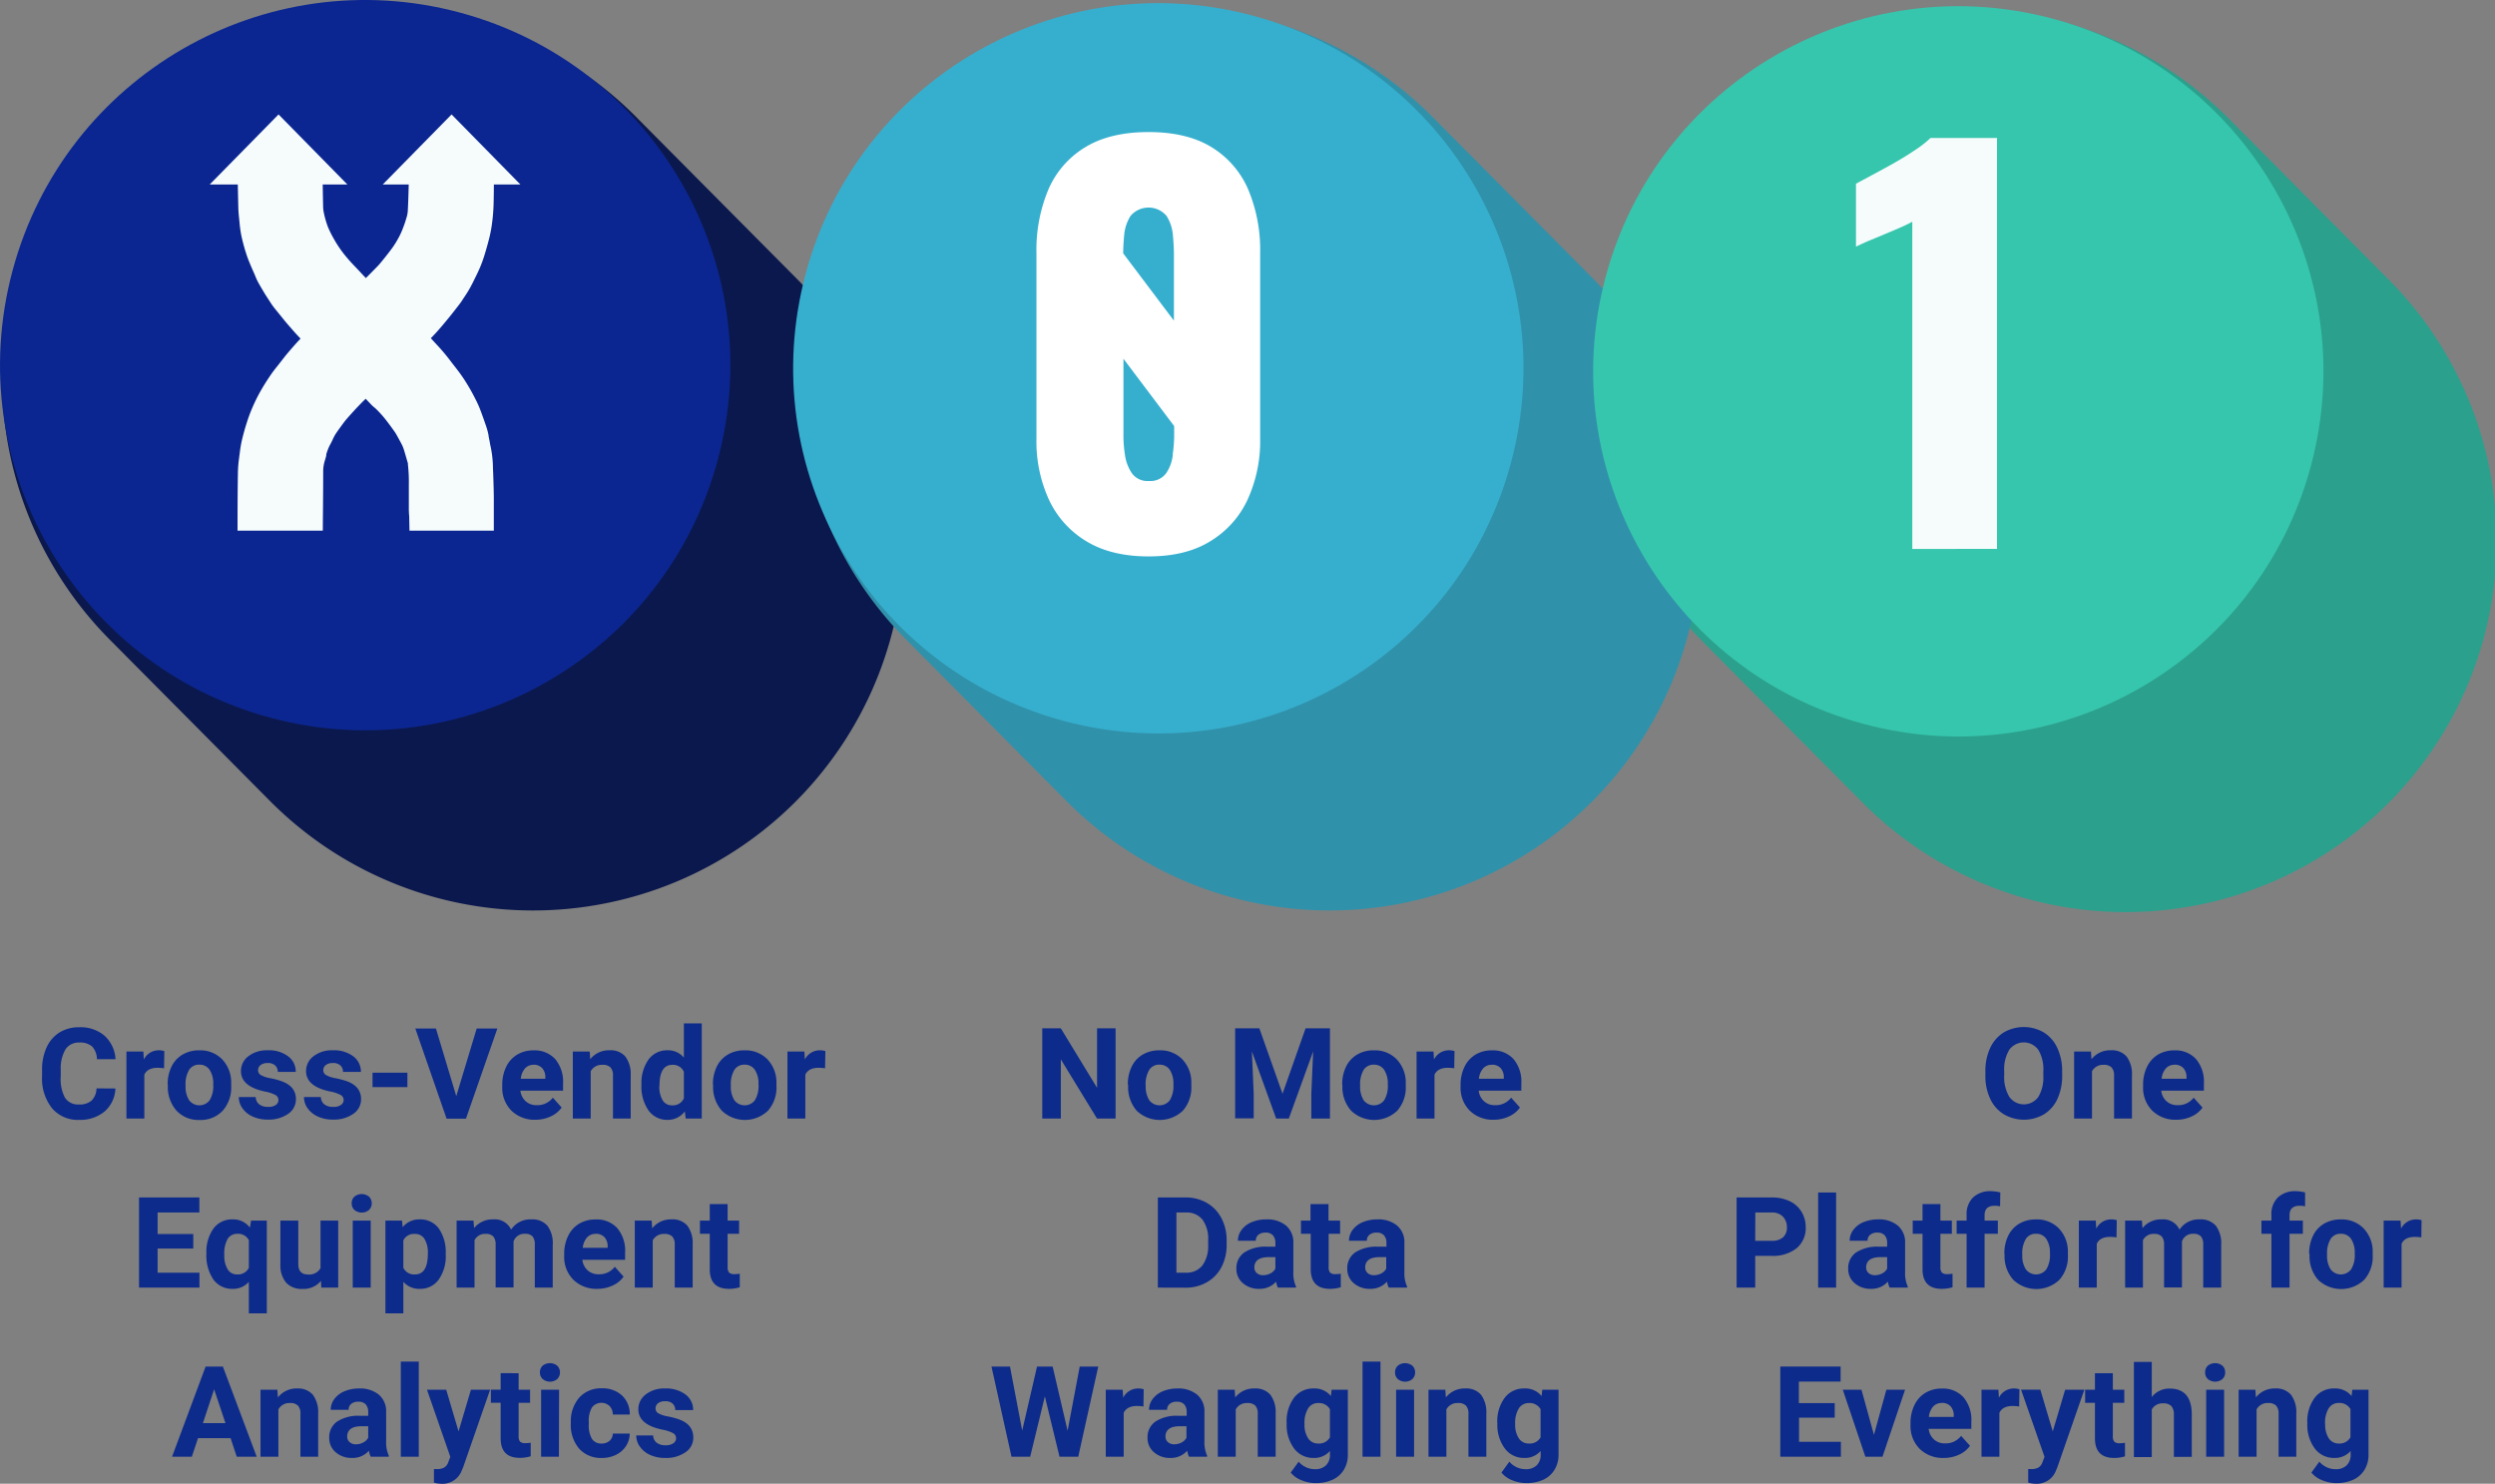 <svg xmlns="http://www.w3.org/2000/svg" viewBox="0 0 590.19 350.99"><rect x="0" y="0" width="590.19" height="350.99" fill="#808080" stroke="none"/><defs><style>.cls-1{fill:#0b184d;}.cls-2{fill:#2ba08d;}.cls-3{fill:#3091aa;}.cls-4{fill:#0b2691;}.cls-5{fill:#36afce;}.cls-6{fill:#36c6ad;}.cls-7{fill:#f6fcfc;}.cls-8{fill:#fff;}.cls-9{isolation:isolate;}.cls-10{fill:#0d2b8b;}</style></defs><g id="レイヤー_2" data-name="レイヤー 2"><g id="レイヤー_1-2" data-name="レイヤー 1"><path class="cls-1" d="M63.85,189.46,26.36,151.71A87.74,87.74,0,1,1,150.87,28.06l37.49,37.76A87.73,87.73,0,1,1,63.85,189.46Z"/><path class="cls-2" d="M440.19,189.46,402.7,151.71A87.74,87.74,0,0,1,527.22,28.06l37.49,37.76A87.74,87.74,0,1,1,440.19,189.46Z"/><path class="cls-3" d="M252.24,189.46l-37.49-37.75A87.74,87.74,0,1,1,339.26,28.06l37.49,37.76A87.73,87.73,0,1,1,252.24,189.46Z"/><circle class="cls-4" cx="86.38" cy="86.38" r="86.36" transform="translate(-19.42 147.44) rotate(-74.99)"/><circle class="cls-5" cx="273.99" cy="87.12" r="86.36" transform="translate(118.89 329.2) rotate(-74.99)"/><circle class="cls-6" cx="463.23" cy="87.84" r="86.36" transform="translate(258.42 512.52) rotate(-74.99)"/><path class="cls-7" d="M116.83,40.1c0,2.61,0,5.41-.07,8.2q-.06,2.12-.33,4.23a31.38,31.38,0,0,1-.61,3.44c-.3,1.22-.66,2.54-1.1,4a31.73,31.73,0,0,1-1.18,3.31c-.45,1.06-.92,2-1.38,2.92l-.3.61c-.39.78-.74,1.42-1.09,2-.47.79-1,1.54-1.44,2.23s-1.1,1.5-1.56,2.1c-.63.82-1.22,1.56-1.8,2.26l-.29.35c-.67.81-1.36,1.65-2.11,2.48-.56.64-1.12,1.22-1.66,1.78l.27.29c.9,1,1.88,2,2.86,3.18.61.71,1.14,1.41,1.66,2.09l.36.47.39.5c.59.75,1.18,1.52,1.77,2.36s1.16,1.75,1.84,2.9c.47.8.94,1.68,1.48,2.76A23.72,23.72,0,0,1,113.63,97c.46,1.22.92,2.51,1.45,4.07a14.82,14.82,0,0,1,.5,2l0,.13c.07.34.13.68.2,1s.12.69.18,1a25.3,25.3,0,0,1,.64,5c0,.65.05,1.3.07,1.94.06,1.87.13,3.8.14,5.74,0,3.7,0-.55,0,3.09v4.3c0,.27,0,.52,0,.71l-.34.44H96.88l-.09-4.78c0-2.84-.05,2.32-.08-.53,0-.81,0-1.61,0-2.42v-.18c0-.89,0-1.77,0-2.65v-1.18a37.18,37.18,0,0,0-.22-4.83l0-.2v-.05c-.3-1-.6-2.11-.92-3.13a8.94,8.94,0,0,0-.37-1c-.31-.65-.68-1.31-1.06-2-.27-.48-.54-1-.78-1.32-.56-.8-1.15-1.61-1.81-2.47s-1.06-1.33-1.55-1.86c-.32-.37-.7-.74-1.09-1.13L88.1,96c-.27-.27-.53-.55-.79-.82l-.81-.85-.64.62c-.83.84-1.54,1.58-2.17,2.27S82.54,98.49,82,99.11s-1,1.29-1.57,2.06c-.44.61-.89,1.23-1.23,1.8-.14.25-.32.6-.5,1s-.43.9-.71,1.39a12.7,12.7,0,0,0-.82,2.15,1.46,1.46,0,0,1,0,.2l0,.11c-.08.28-.18.67-.32,1.11a8.33,8.33,0,0,0-.4,2.58c0,5.44-.08,11-.11,16.3l-.07-1.33H56.52l-.33-.48a5.56,5.56,0,0,1,0-.7l0,2.69c0-5.34,0-10.86.09-16.32a27.88,27.88,0,0,1,.31-3.53v0c0-.26.07-.51.1-.76a27.92,27.92,0,0,1,.51-3.15c.33-1.39.7-2.75,1.12-4.06a37.51,37.51,0,0,1,1.4-3.79,40.63,40.63,0,0,1,1.88-3.8c.67-1.19,1.43-2.41,2.32-3.72.54-.81,1.09-1.5,1.61-2.16l.43-.54c.57-.73,1.08-1.37,1.56-2,.61-.73,1.27-1.51,1.94-2.27.53-.6,1.08-1.2,1.64-1.79-.58-.6-1.12-1.18-1.56-1.68s-1-1.15-1.53-1.75l-.59-.7c-.8-1-1.62-2-2.43-3s-1.36-2-2-2.93l-.22-.35c-.6-1-1.16-1.92-1.68-2.87S60.33,65.1,60,64.4c-.38-.85-.75-1.7-1.08-2.53a22.14,22.14,0,0,1-.78-2.2L58,59.26c-.32-1.12-.65-2.27-.91-3.53a29.06,29.06,0,0,1-.43-3.09l-.05-.48c-.1-1-.21-2-.24-3.1q-.1-4.44-.19-8.89C56.14,35.72,77,39.36,76.31,40c0,2.92.06,5.78.12,8.73a7.64,7.64,0,0,0,.17,1.58,21.63,21.63,0,0,0,1,3.45A25.61,25.61,0,0,0,79,56.55a27.25,27.25,0,0,0,3.24,4.6c.52.63,1.12,1.25,1.75,1.92l.07.07.77.81.54.58c.41.44.8.87,1.18,1.24l1-1,.48-.49.51-.52.08-.08c.46-.46.9-.9,1.24-1.31.83-1,1.73-2.11,2.73-3.45A20.17,20.17,0,0,0,94,56.75a18.07,18.07,0,0,0,1.11-2.25,30,30,0,0,0,1.11-3.23,6.17,6.17,0,0,0,.24-1.35c.12-2.2.18-4.41.24-6.87,0-1,0-2,.05-3.08C96.79,38.43,116.66,39.93,116.83,40.1Z"/><rect class="cls-4" x="52.01" y="34.11" width="70.77" height="9.25"/><path class="cls-7" d="M65.89,27.07,49.6,43.65H82.18Z"/><rect class="cls-4" x="49.92" y="125.53" width="70.6" height="12.86"/><path class="cls-7" d="M106.82,27.07,90.53,43.65h32.58Z"/><path class="cls-8" d="M295.27,44.84a21.79,21.79,0,0,0-8.64-10q-5.82-3.6-14.94-3.6t-15,3.6a21.69,21.69,0,0,0-8.7,10,36.87,36.87,0,0,0-2.82,14.94v44a33.15,33.15,0,0,0,3,14.52,22.6,22.6,0,0,0,8.88,9.78q5.88,3.54,14.64,3.54t14.52-3.54a22.53,22.53,0,0,0,8.88-9.84,33.25,33.25,0,0,0,3-14.46v-44A36.87,36.87,0,0,0,295.27,44.84Zm-27.84,6.24a5.57,5.57,0,0,1,8.52,0,10.1,10.1,0,0,1,1.5,4.56q.24,2.58.24,4.62V75.85l-12-15.92c0-1.28.09-2.71.23-4.29A10.1,10.1,0,0,1,267.43,51.08Zm10,56.52a9.66,9.66,0,0,1-1.56,4.32,4.63,4.63,0,0,1-4.14,1.86,4.51,4.51,0,0,1-4-1.86,10.23,10.23,0,0,1-1.62-4.32,30,30,0,0,1-.36-4.26V84.86l12,15.93v2.55A35.86,35.86,0,0,1,277.39,107.6Z"/><g class="cls-9"><g class="cls-9"><path class="cls-7" d="M452.35,129.86V52.46q-1.34.72-3,1.44l-3.54,1.5-3.61,1.5c-1.16.48-2.21,1-3.17,1.44V43.46c.88-.48,2.11-1.14,3.72-2s3.31-1.78,5.16-2.82,3.55-2.1,5.16-3.18a25,25,0,0,0,3.59-2.82h15.73v97.2Z"/></g></g><g class="cls-9"><g class="cls-9"><path class="cls-10" d="M27.3,257.49a7.57,7.57,0,0,1-2.54,5.42,9,9,0,0,1-6,2,8,8,0,0,1-6.46-2.76,11.34,11.34,0,0,1-2.35-7.58v-1.3A12.67,12.67,0,0,1,11,247.82a8.16,8.16,0,0,1,3.09-3.6A8.76,8.76,0,0,1,18.77,243a8.67,8.67,0,0,1,5.95,2,8.07,8.07,0,0,1,2.61,5.55h-4.4a4.47,4.47,0,0,0-1.14-3,4.28,4.28,0,0,0-3-.93,3.72,3.72,0,0,0-3.28,1.58A8.81,8.81,0,0,0,14.37,253v1.61a9.46,9.46,0,0,0,1,5.06,3.68,3.68,0,0,0,3.31,1.6,4.31,4.31,0,0,0,3-.94,4.21,4.21,0,0,0,1.15-2.87Z"/><path class="cls-10" d="M38.81,252.71a11.11,11.11,0,0,0-1.52-.12c-1.6,0-2.65.55-3.15,1.63v10.37H29.91V248.74h4l.11,1.89a3.93,3.93,0,0,1,3.53-2.18,4.34,4.34,0,0,1,1.32.19Z"/><path class="cls-10" d="M39.66,256.52a9.46,9.46,0,0,1,.91-4.2,6.66,6.66,0,0,1,2.62-2.86,7.62,7.62,0,0,1,4-1,7.23,7.23,0,0,1,5.24,2,7.91,7.91,0,0,1,2.26,5.33l0,1.09a8.27,8.27,0,0,1-2,5.85,7.08,7.08,0,0,1-5.46,2.2,7.11,7.11,0,0,1-5.47-2.19,8.41,8.41,0,0,1-2.05-6Zm4.24.3a5.91,5.91,0,0,0,.85,3.46,3.05,3.05,0,0,0,4.83,0,6.47,6.47,0,0,0,.86-3.78,5.84,5.84,0,0,0-.86-3.43,2.82,2.82,0,0,0-2.43-1.22,2.74,2.74,0,0,0-2.4,1.21A6.58,6.58,0,0,0,43.9,256.82Z"/><path class="cls-10" d="M65.87,260.21A1.37,1.37,0,0,0,65.1,259a8.43,8.43,0,0,0-2.47-.8Q57,257,57,253.38a4.35,4.35,0,0,1,1.75-3.52,7.08,7.08,0,0,1,4.58-1.41,7.56,7.56,0,0,1,4.82,1.42,4.47,4.47,0,0,1,1.81,3.69H65.71a2.05,2.05,0,0,0-.59-1.5,2.46,2.46,0,0,0-1.83-.59,2.53,2.53,0,0,0-1.65.48,1.52,1.52,0,0,0-.59,1.23,1.3,1.3,0,0,0,.67,1.14,7,7,0,0,0,2.25.74,18.83,18.83,0,0,1,2.66.71Q70,257,70,260a4.12,4.12,0,0,1-1.86,3.5,8,8,0,0,1-4.81,1.34,8.29,8.29,0,0,1-3.54-.71,5.88,5.88,0,0,1-2.42-1.94,4.52,4.52,0,0,1-.88-2.68h4a2.22,2.22,0,0,0,.84,1.73,3.32,3.32,0,0,0,2.08.6,3.07,3.07,0,0,0,1.84-.46A1.45,1.45,0,0,0,65.87,260.21Z"/><path class="cls-10" d="M81.29,260.21a1.35,1.35,0,0,0-.76-1.22,8.65,8.65,0,0,0-2.47-.8q-5.66-1.19-5.66-4.81a4.37,4.37,0,0,1,1.75-3.52,7.09,7.09,0,0,1,4.58-1.41,7.6,7.6,0,0,1,4.83,1.42,4.5,4.5,0,0,1,1.81,3.69H81.13a2,2,0,0,0-.58-1.5,2.46,2.46,0,0,0-1.83-.59,2.55,2.55,0,0,0-1.66.48,1.52,1.52,0,0,0-.59,1.23,1.33,1.33,0,0,0,.67,1.14,7.19,7.19,0,0,0,2.25.74,19.39,19.39,0,0,1,2.67.71Q85.41,257,85.41,260a4.12,4.12,0,0,1-1.86,3.5,8,8,0,0,1-4.8,1.34,8.29,8.29,0,0,1-3.54-.71,6,6,0,0,1-2.43-1.94,4.59,4.59,0,0,1-.88-2.68h4a2.24,2.24,0,0,0,.83,1.73,3.32,3.32,0,0,0,2.08.6,3,3,0,0,0,1.84-.46A1.42,1.42,0,0,0,81.29,260.21Z"/><path class="cls-10" d="M96.37,257.16H88.12v-3.41h8.25Z"/><path class="cls-10" d="M107.93,259.3l4.83-16h4.89l-7.43,21.33h-4.58l-7.4-21.33h4.88Z"/><path class="cls-10" d="M126.68,264.88a7.8,7.8,0,0,1-5.68-2.13,7.62,7.62,0,0,1-2.19-5.7v-.41a9.64,9.64,0,0,1,.92-4.27,6.78,6.78,0,0,1,2.62-2.9,7.3,7.3,0,0,1,3.86-1,6.59,6.59,0,0,1,5.12,2.05,8.35,8.35,0,0,1,1.86,5.81V258H123.1a3.92,3.92,0,0,0,1.24,2.49,3.72,3.72,0,0,0,2.61.94,4.59,4.59,0,0,0,3.83-1.77l2.08,2.33a6.38,6.38,0,0,1-2.58,2.1A8.53,8.53,0,0,1,126.68,264.88Zm-.49-13a2.64,2.64,0,0,0-2,.86,4.43,4.43,0,0,0-1,2.44H129v-.34a3.17,3.17,0,0,0-.76-2.19A2.75,2.75,0,0,0,126.19,251.86Z"/><path class="cls-10" d="M139.49,248.74l.13,1.83a5.57,5.57,0,0,1,4.56-2.12,4.59,4.59,0,0,1,3.75,1.48,6.89,6.89,0,0,1,1.26,4.42v10.24H145V254.45a2.74,2.74,0,0,0-.59-1.95,2.6,2.6,0,0,0-2-.61,2.92,2.92,0,0,0-2.68,1.52v11.18h-4.23V248.74Z"/><path class="cls-10" d="M151.74,256.55a9.52,9.52,0,0,1,1.66-5.9,5.39,5.39,0,0,1,4.55-2.2,4.82,4.82,0,0,1,3.82,1.73v-8.09H166v22.5H162.2l-.21-1.68a5,5,0,0,1-4.07,2,5.39,5.39,0,0,1-4.49-2.2A9.84,9.84,0,0,1,151.74,256.55Zm4.23.31a6.23,6.23,0,0,0,.78,3.42,2.51,2.51,0,0,0,2.25,1.19,2.82,2.82,0,0,0,2.77-1.66v-6.26a2.78,2.78,0,0,0-2.74-1.66Q156,251.89,156,256.86Z"/><path class="cls-10" d="M168.64,256.52a9.46,9.46,0,0,1,.91-4.2,6.66,6.66,0,0,1,2.62-2.86,7.62,7.62,0,0,1,4-1,7.23,7.23,0,0,1,5.24,2,7.91,7.91,0,0,1,2.26,5.33l0,1.09a8.27,8.27,0,0,1-2,5.85,7.9,7.9,0,0,1-10.93,0,8.41,8.41,0,0,1-2.05-6Zm4.24.3a5.91,5.91,0,0,0,.85,3.46,3.05,3.05,0,0,0,4.83,0,6.47,6.47,0,0,0,.86-3.78,5.84,5.84,0,0,0-.86-3.43,2.82,2.82,0,0,0-2.43-1.22,2.74,2.74,0,0,0-2.4,1.21A6.58,6.58,0,0,0,172.88,256.82Z"/><path class="cls-10" d="M195.17,252.71a11.11,11.11,0,0,0-1.52-.12c-1.6,0-2.65.55-3.15,1.63v10.37h-4.23V248.74h4l.12,1.89a3.93,3.93,0,0,1,3.53-2.18,4.34,4.34,0,0,1,1.32.19Z"/></g><g class="cls-9"><path class="cls-10" d="M45.72,295.35H37.28v5.71h9.9v3.53H32.89V283.26H47.16v3.56H37.28v5.09h8.44Z"/><path class="cls-10" d="M48.83,296.52a9.44,9.44,0,0,1,1.66-5.9,5.43,5.43,0,0,1,4.56-2.17,4.87,4.87,0,0,1,4.06,1.95l.28-1.66h3.72v21.94H58.86v-7.45A4.9,4.9,0,0,1,55,304.88a5.4,5.4,0,0,1-4.51-2.19A10,10,0,0,1,48.83,296.52Zm4.23.3a6.21,6.21,0,0,0,.8,3.46,2.54,2.54,0,0,0,2.25,1.19,2.86,2.86,0,0,0,2.75-1.55v-6.56a2.83,2.83,0,0,0-2.72-1.5,2.61,2.61,0,0,0-2.28,1.19A6.93,6.93,0,0,0,53.06,296.82Z"/><path class="cls-10" d="M75.93,303a5.33,5.33,0,0,1-4.34,1.9,5,5,0,0,1-3.89-1.46,6.28,6.28,0,0,1-1.37-4.29V288.74h4.23V299c0,1.65.76,2.48,2.26,2.48a3.05,3.05,0,0,0,3-1.5V288.74H80v15.85H76Z"/><path class="cls-10" d="M83.19,284.64a2.08,2.08,0,0,1,.64-1.57,2.76,2.76,0,0,1,3.46,0,2.23,2.23,0,0,1,0,3.15,2.71,2.71,0,0,1-3.45,0A2.1,2.1,0,0,1,83.19,284.64Zm4.5,19.95H83.44V288.74h4.25Z"/><path class="cls-10" d="M105.44,296.81a9.51,9.51,0,0,1-1.66,5.87,5.33,5.33,0,0,1-4.49,2.2,4.91,4.91,0,0,1-3.88-1.67v7.47H91.17V288.74H95.1l.15,1.55a5,5,0,0,1,4-1.84,5.38,5.38,0,0,1,4.56,2.17,9.76,9.76,0,0,1,1.62,6Zm-4.23-.3a6.18,6.18,0,0,0-.79-3.42,2.54,2.54,0,0,0-2.27-1.2,2.78,2.78,0,0,0-2.74,1.52v6.49a2.82,2.82,0,0,0,2.77,1.57Q101.21,301.47,101.21,296.51Z"/><path class="cls-10" d="M112,288.74l.14,1.77a5.58,5.58,0,0,1,4.55-2.06,4.23,4.23,0,0,1,4.21,2.42,5.42,5.42,0,0,1,4.76-2.42,4.72,4.72,0,0,1,3.83,1.5,6.9,6.9,0,0,1,1.26,4.52v10.12h-4.24V294.48a3.05,3.05,0,0,0-.53-2,2.35,2.35,0,0,0-1.86-.62,2.65,2.65,0,0,0-2.64,1.82l0,10.88h-4.24V294.5a3,3,0,0,0-.54-2,2.37,2.37,0,0,0-1.85-.62,2.73,2.73,0,0,0-2.6,1.49v11.21h-4.24V288.74Z"/><path class="cls-10" d="M141.33,304.88a7.81,7.81,0,0,1-5.68-2.13,7.62,7.62,0,0,1-2.19-5.7v-.41a9.5,9.5,0,0,1,.93-4.27,6.69,6.69,0,0,1,2.61-2.9,7.35,7.35,0,0,1,3.86-1A6.56,6.56,0,0,1,146,290.5a8.3,8.3,0,0,1,1.87,5.81V298H137.76a3.91,3.91,0,0,0,1.23,2.49,3.73,3.73,0,0,0,2.62.94,4.57,4.57,0,0,0,3.82-1.77l2.08,2.33a6.25,6.25,0,0,1-2.58,2.1A8.47,8.47,0,0,1,141.33,304.88Zm-.48-13a2.67,2.67,0,0,0-2,.86,4.42,4.42,0,0,0-1,2.44h5.89v-.34a3.17,3.17,0,0,0-.76-2.19A2.75,2.75,0,0,0,140.85,291.86Z"/><path class="cls-10" d="M154.15,288.74l.13,1.83a5.54,5.54,0,0,1,4.56-2.12,4.59,4.59,0,0,1,3.75,1.48,6.89,6.89,0,0,1,1.26,4.42v10.24h-4.24V294.45a2.74,2.74,0,0,0-.58-1.95,2.6,2.6,0,0,0-1.95-.61,2.91,2.91,0,0,0-2.68,1.52v11.18h-4.24V288.74Z"/><path class="cls-10" d="M172.12,284.84v3.9h2.71v3.11h-2.71v7.91a1.88,1.88,0,0,0,.34,1.26,1.7,1.7,0,0,0,1.29.38,7.5,7.5,0,0,0,1.24-.1v3.2a8.49,8.49,0,0,1-2.56.38q-4.45,0-4.54-4.49v-8.54h-2.32v-3.11h2.32v-3.9Z"/></g><g class="cls-9"><path class="cls-10" d="M54.55,340.2H46.84l-1.46,4.39H40.7l7.94-21.33h4.08l8,21.33H56ZM48,336.64h5.33l-2.68-8Z"/><path class="cls-10" d="M65.61,328.74l.13,1.83a5.54,5.54,0,0,1,4.55-2.12A4.59,4.59,0,0,1,74,329.93a6.89,6.89,0,0,1,1.26,4.42v10.24H71.07V334.45a2.74,2.74,0,0,0-.59-1.95,2.59,2.59,0,0,0-1.94-.61,2.93,2.93,0,0,0-2.69,1.52v11.18H61.62V328.74Z"/><path class="cls-10" d="M87.7,344.59a4.58,4.58,0,0,1-.43-1.42,5.12,5.12,0,0,1-4,1.71,5.67,5.67,0,0,1-3.86-1.34,4.34,4.34,0,0,1-1.53-3.4,4.48,4.48,0,0,1,1.87-3.87,9.19,9.19,0,0,1,5.4-1.36H87.1V334a2.61,2.61,0,0,0-.57-1.76,2.21,2.21,0,0,0-1.78-.66,2.5,2.5,0,0,0-1.68.52,1.74,1.74,0,0,0-.6,1.4H78.23a4.29,4.29,0,0,1,.85-2.55,5.72,5.72,0,0,1,2.4-1.84,8.86,8.86,0,0,1,3.49-.66,6.93,6.93,0,0,1,4.65,1.47,5.14,5.14,0,0,1,1.72,4.14v6.87a7.57,7.57,0,0,0,.63,3.41v.25Zm-3.51-2.94a3.6,3.6,0,0,0,1.73-.42,2.78,2.78,0,0,0,1.18-1.12v-2.73H85.51c-2.12,0-3.24.74-3.38,2.2l0,.25a1.69,1.69,0,0,0,.56,1.3A2.13,2.13,0,0,0,84.19,341.65Z"/><path class="cls-10" d="M99.06,344.59H94.81v-22.5h4.25Z"/><path class="cls-10" d="M108.47,338.6l2.93-9.86h4.54l-6.37,18.31-.36.84a4.82,4.82,0,0,1-4.68,3.1,6.54,6.54,0,0,1-1.88-.28v-3.2h.65a3.39,3.39,0,0,0,1.79-.37,2.31,2.31,0,0,0,.93-1.21l.5-1.31L101,328.74h4.55Z"/><path class="cls-10" d="M122.68,324.84v3.9h2.71v3.11h-2.71v7.91A1.94,1.94,0,0,0,123,341a1.73,1.73,0,0,0,1.29.38,7.63,7.63,0,0,0,1.25-.1v3.2a8.55,8.55,0,0,1-2.57.38c-3,0-4.48-1.5-4.54-4.49v-8.54h-2.31v-3.11h2.31v-3.9Z"/><path class="cls-10" d="M127.72,324.64a2.11,2.11,0,0,1,.63-1.57,2.77,2.77,0,0,1,3.47,0,2.25,2.25,0,0,1,0,3.15,2.7,2.7,0,0,1-3.44,0A2.06,2.06,0,0,1,127.72,324.64Zm4.49,19.95H128V328.74h4.25Z"/><path class="cls-10" d="M142.29,341.47a2.75,2.75,0,0,0,1.9-.64,2.26,2.26,0,0,0,.77-1.72h4a5.46,5.46,0,0,1-.88,2.95,5.77,5.77,0,0,1-2.37,2.08,7.32,7.32,0,0,1-3.32.74,6.89,6.89,0,0,1-5.36-2.16,8.54,8.54,0,0,1-2-6v-.27a8.46,8.46,0,0,1,2-5.85,6.81,6.81,0,0,1,5.34-2.18,6.64,6.64,0,0,1,4.77,1.69,6,6,0,0,1,1.83,4.5h-4a2.93,2.93,0,0,0-.77-2,2.82,2.82,0,0,0-4.16.31,6.2,6.2,0,0,0-.76,3.5v.44a6.3,6.3,0,0,0,.75,3.52A2.59,2.59,0,0,0,142.29,341.47Z"/><path class="cls-10" d="M159.93,340.21a1.37,1.37,0,0,0-.77-1.22,8.54,8.54,0,0,0-2.47-.8Q151,337,151,333.38a4.35,4.35,0,0,1,1.75-3.52,7,7,0,0,1,4.57-1.41,7.59,7.59,0,0,1,4.83,1.42,4.47,4.47,0,0,1,1.81,3.69h-4.23a2.05,2.05,0,0,0-.59-1.5,2.46,2.46,0,0,0-1.83-.59,2.56,2.56,0,0,0-1.66.48,1.52,1.52,0,0,0-.58,1.23,1.31,1.31,0,0,0,.66,1.14,7.19,7.19,0,0,0,2.25.74,18.64,18.64,0,0,1,2.67.71c2.24.82,3.35,2.24,3.35,4.27a4.12,4.12,0,0,1-1.86,3.5,8,8,0,0,1-4.8,1.34,8.29,8.29,0,0,1-3.54-.71,5.88,5.88,0,0,1-2.42-1.94,4.52,4.52,0,0,1-.88-2.68h4a2.22,2.22,0,0,0,.84,1.73,3.3,3.3,0,0,0,2.08.6,3,3,0,0,0,1.83-.46A1.43,1.43,0,0,0,159.93,340.21Z"/></g></g><g class="cls-9"><g class="cls-9"><path class="cls-10" d="M263.89,264.59h-4.4l-8.55-14v14h-4.39V243.26h4.39l8.57,14.07V243.26h4.38Z"/><path class="cls-10" d="M266.79,256.52a9.33,9.33,0,0,1,.91-4.2,6.58,6.58,0,0,1,2.61-2.86,7.67,7.67,0,0,1,4-1,7.21,7.21,0,0,1,5.24,2,7.87,7.87,0,0,1,2.26,5.33l0,1.09a8.27,8.27,0,0,1-2,5.85,7.91,7.91,0,0,1-10.94,0,8.46,8.46,0,0,1-2-6Zm4.23.3a6,6,0,0,0,.85,3.46,3.06,3.06,0,0,0,4.84,0,6.55,6.55,0,0,0,.86-3.78,5.91,5.91,0,0,0-.86-3.43,2.83,2.83,0,0,0-2.44-1.22,2.76,2.76,0,0,0-2.4,1.21A6.66,6.66,0,0,0,271,256.82Z"/><path class="cls-10" d="M297.9,243.26l5.48,15.47,5.45-15.47h5.77v21.33h-4.41v-5.83l.44-10.06-5.76,15.89h-3l-5.74-15.88.43,10v5.83h-4.39V243.26Z"/><path class="cls-10" d="M317.5,256.52a9.33,9.33,0,0,1,.91-4.2,6.66,6.66,0,0,1,2.62-2.86,7.62,7.62,0,0,1,4-1,7.19,7.19,0,0,1,5.23,2,7.88,7.88,0,0,1,2.27,5.33l0,1.09a8.27,8.27,0,0,1-2,5.85,7.9,7.9,0,0,1-10.93,0,8.41,8.41,0,0,1-2.05-6Zm4.24.3a6,6,0,0,0,.84,3.46,3.06,3.06,0,0,0,4.84,0,6.47,6.47,0,0,0,.86-3.78,5.84,5.84,0,0,0-.86-3.43,2.82,2.82,0,0,0-2.43-1.22,2.77,2.77,0,0,0-2.41,1.21A6.67,6.67,0,0,0,321.74,256.82Z"/><path class="cls-10" d="M344,252.71a11.23,11.23,0,0,0-1.52-.12c-1.6,0-2.65.55-3.15,1.63v10.37h-4.24V248.74h4l.12,1.89a3.93,3.93,0,0,1,3.53-2.18,4.34,4.34,0,0,1,1.32.19Z"/><path class="cls-10" d="M353.36,264.88a7.79,7.79,0,0,1-5.67-2.13,7.62,7.62,0,0,1-2.19-5.7v-.41a9.5,9.5,0,0,1,.92-4.27,6.76,6.76,0,0,1,2.61-2.9,7.35,7.35,0,0,1,3.86-1A6.56,6.56,0,0,1,358,250.5a8.3,8.3,0,0,1,1.87,5.81V258H349.79a3.87,3.87,0,0,0,1.24,2.49,3.69,3.69,0,0,0,2.61.94,4.57,4.57,0,0,0,3.82-1.77l2.08,2.33a6.25,6.25,0,0,1-2.58,2.1A8.47,8.47,0,0,1,353.36,264.88Zm-.48-13a2.67,2.67,0,0,0-2.05.86,4.42,4.42,0,0,0-1,2.44h5.89v-.34a3.17,3.17,0,0,0-.76-2.19A2.75,2.75,0,0,0,352.88,251.86Z"/></g><g class="cls-9"><path class="cls-10" d="M273.89,304.59V283.26h6.56a10,10,0,0,1,5,1.27,8.89,8.89,0,0,1,3.46,3.6,11.13,11.13,0,0,1,1.25,5.31v1a11.19,11.19,0,0,1-1.22,5.29,8.78,8.78,0,0,1-3.45,3.59,10.06,10.06,0,0,1-5,1.29Zm4.39-17.77v14.24h2.12a4.8,4.8,0,0,0,4-1.68,7.68,7.68,0,0,0,1.39-4.82v-1.13a7.73,7.73,0,0,0-1.35-4.93,4.75,4.75,0,0,0-3.94-1.68Z"/><path class="cls-10" d="M302.29,304.59a4.33,4.33,0,0,1-.42-1.42,5.14,5.14,0,0,1-4,1.71,5.65,5.65,0,0,1-3.86-1.34,4.35,4.35,0,0,1-1.54-3.4,4.5,4.5,0,0,1,1.87-3.87,9.23,9.23,0,0,1,5.4-1.36h1.95V294a2.61,2.61,0,0,0-.57-1.76,2.19,2.19,0,0,0-1.77-.66,2.47,2.47,0,0,0-1.68.52,1.72,1.72,0,0,0-.61,1.4h-4.23a4.23,4.23,0,0,1,.85-2.55,5.6,5.6,0,0,1,2.4-1.84,8.83,8.83,0,0,1,3.49-.66,6.93,6.93,0,0,1,4.65,1.47,5.17,5.17,0,0,1,1.72,4.14v6.87a7.57,7.57,0,0,0,.63,3.41v.25Zm-3.5-2.94a3.66,3.66,0,0,0,1.73-.42,2.76,2.76,0,0,0,1.17-1.12v-2.73h-1.58c-2.12,0-3.25.74-3.39,2.2v.25a1.65,1.65,0,0,0,.56,1.3A2.11,2.11,0,0,0,298.79,301.65Z"/><path class="cls-10" d="M314.26,284.84v3.9H317v3.11h-2.71v7.91a1.94,1.94,0,0,0,.33,1.26,1.73,1.73,0,0,0,1.29.38,7.63,7.63,0,0,0,1.25-.1v3.2a8.54,8.54,0,0,1-2.56.38q-4.45,0-4.55-4.49v-8.54h-2.31v-3.11H310v-3.9Z"/><path class="cls-10" d="M328.51,304.59a4.59,4.59,0,0,1-.42-1.42,5.14,5.14,0,0,1-4,1.71,5.65,5.65,0,0,1-3.86-1.34,4.34,4.34,0,0,1-1.53-3.4,4.49,4.49,0,0,1,1.86-3.87,9.23,9.23,0,0,1,5.4-1.36h2V294a2.65,2.65,0,0,0-.56-1.76,2.22,2.22,0,0,0-1.78-.66,2.47,2.47,0,0,0-1.68.52,1.72,1.72,0,0,0-.61,1.4h-4.23a4.23,4.23,0,0,1,.85-2.55,5.6,5.6,0,0,1,2.4-1.84,8.83,8.83,0,0,1,3.49-.66,6.93,6.93,0,0,1,4.65,1.47,5.17,5.17,0,0,1,1.72,4.14v6.87a7.57,7.57,0,0,0,.63,3.41v.25Zm-3.5-2.94a3.66,3.66,0,0,0,1.73-.42,2.7,2.7,0,0,0,1.17-1.12v-2.73h-1.58c-2.12,0-3.25.74-3.39,2.2v.25a1.69,1.69,0,0,0,.56,1.3A2.13,2.13,0,0,0,325,301.65Z"/></g><g class="cls-9"><path class="cls-10" d="M252.54,338.44l2.87-15.18h4.38l-4.73,21.33h-4.43l-3.47-14.27-3.47,14.27h-4.42l-4.74-21.33h4.38l2.89,15.15,3.51-15.15H249Z"/><path class="cls-10" d="M270.48,332.71a11.23,11.23,0,0,0-1.52-.12c-1.6,0-2.65.55-3.15,1.63v10.37h-4.24V328.74h4l.12,1.89a3.93,3.93,0,0,1,3.53-2.18,4.34,4.34,0,0,1,1.32.19Z"/><path class="cls-10" d="M281.26,344.59a4.88,4.88,0,0,1-.42-1.42,5.14,5.14,0,0,1-4,1.71,5.67,5.67,0,0,1-3.86-1.34,4.34,4.34,0,0,1-1.53-3.4,4.48,4.48,0,0,1,1.87-3.87,9.18,9.18,0,0,1,5.39-1.36h2V334a2.65,2.65,0,0,0-.56-1.76,2.22,2.22,0,0,0-1.78-.66,2.48,2.48,0,0,0-1.68.52,1.75,1.75,0,0,0-.61,1.4H271.8a4.23,4.23,0,0,1,.85-2.55,5.72,5.72,0,0,1,2.4-1.84,8.86,8.86,0,0,1,3.49-.66,6.93,6.93,0,0,1,4.65,1.47,5.14,5.14,0,0,1,1.72,4.14v6.87a7.57,7.57,0,0,0,.63,3.41v.25Zm-3.5-2.94a3.63,3.63,0,0,0,1.73-.42,2.7,2.7,0,0,0,1.17-1.12v-2.73h-1.58c-2.12,0-3.25.74-3.38,2.2l0,.25a1.69,1.69,0,0,0,.56,1.3A2.13,2.13,0,0,0,277.76,341.65Z"/><path class="cls-10" d="M292.06,328.74l.13,1.83a5.54,5.54,0,0,1,4.56-2.12,4.61,4.61,0,0,1,3.75,1.48,6.83,6.83,0,0,1,1.25,4.42v10.24h-4.23V334.45a2.74,2.74,0,0,0-.58-1.95,2.62,2.62,0,0,0-1.95-.61,2.91,2.91,0,0,0-2.68,1.52v11.18h-4.24V328.74Z"/><path class="cls-10" d="M304.35,336.55a9.36,9.36,0,0,1,1.73-5.88,5.64,5.64,0,0,1,4.68-2.22,4.92,4.92,0,0,1,4.06,1.79l.18-1.5h3.83v15.32a6.76,6.76,0,0,1-.94,3.62,6.09,6.09,0,0,1-2.66,2.35,9.44,9.44,0,0,1-4,.8,8.76,8.76,0,0,1-3.4-.69,6.18,6.18,0,0,1-2.51-1.8l1.88-2.58a5,5,0,0,0,3.84,1.78,3.6,3.6,0,0,0,2.62-.91,3.39,3.39,0,0,0,.94-2.55v-.85a4.91,4.91,0,0,1-3.86,1.65,5.61,5.61,0,0,1-4.62-2.23,9.32,9.32,0,0,1-1.76-5.93Zm4.23.31a5.79,5.79,0,0,0,.87,3.39,2.74,2.74,0,0,0,2.37,1.22,2.94,2.94,0,0,0,2.77-1.45v-6.68a3,3,0,0,0-2.74-1.45,2.77,2.77,0,0,0-2.4,1.25A6.51,6.51,0,0,0,308.58,336.86Z"/><path class="cls-10" d="M326.55,344.59h-4.24v-22.5h4.24Z"/><path class="cls-10" d="M330,324.64a2.08,2.08,0,0,1,.64-1.57,2.76,2.76,0,0,1,3.46,0,2.23,2.23,0,0,1,0,3.15,2.71,2.71,0,0,1-3.45,0A2.1,2.1,0,0,1,330,324.64Zm4.5,19.95h-4.25V328.74h4.25Z"/><path class="cls-10" d="M341.89,328.74l.13,1.83a5.56,5.56,0,0,1,4.56-2.12,4.59,4.59,0,0,1,3.75,1.48,6.89,6.89,0,0,1,1.26,4.42v10.24h-4.23V334.45a2.74,2.74,0,0,0-.59-1.95,2.6,2.6,0,0,0-1.95-.61,2.92,2.92,0,0,0-2.68,1.52v11.18h-4.23V328.74Z"/><path class="cls-10" d="M354.18,336.55a9.31,9.31,0,0,1,1.74-5.88,5.62,5.62,0,0,1,4.68-2.22,4.92,4.92,0,0,1,4.06,1.79l.17-1.5h3.84v15.32a6.76,6.76,0,0,1-.95,3.62,6.06,6.06,0,0,1-2.65,2.35,9.52,9.52,0,0,1-4,.8,8.79,8.79,0,0,1-3.4-.69,6.08,6.08,0,0,1-2.5-1.8l1.87-2.58a5,5,0,0,0,3.84,1.78,3.59,3.59,0,0,0,2.62-.91,3.35,3.35,0,0,0,.94-2.55v-.85a4.91,4.91,0,0,1-3.85,1.65,5.59,5.59,0,0,1-4.62-2.23,9.27,9.27,0,0,1-1.77-5.93Zm4.23.31a5.79,5.79,0,0,0,.87,3.39,2.77,2.77,0,0,0,2.37,1.22,2.94,2.94,0,0,0,2.77-1.45v-6.68a3,3,0,0,0-2.74-1.45,2.77,2.77,0,0,0-2.39,1.25A6.5,6.5,0,0,0,358.41,336.86Z"/></g></g><g class="cls-9"><g class="cls-9"><path class="cls-10" d="M487.8,254.41a12.89,12.89,0,0,1-1.11,5.52,8.34,8.34,0,0,1-3.19,3.66,9.42,9.42,0,0,1-9.48,0,8.44,8.44,0,0,1-3.23-3.64,12.54,12.54,0,0,1-1.15-5.44v-1.06a12.72,12.72,0,0,1,1.13-5.54,8.51,8.51,0,0,1,3.21-3.68,9.42,9.42,0,0,1,9.48,0,8.43,8.43,0,0,1,3.2,3.68,12.71,12.71,0,0,1,1.14,5.53Zm-4.45-1a9,9,0,0,0-1.2-5.09,4.25,4.25,0,0,0-6.85,0,8.9,8.9,0,0,0-1.21,5.05v1a9.09,9.09,0,0,0,1.2,5.07,4.21,4.21,0,0,0,6.86.06,9,9,0,0,0,1.2-5.06Z"/><path class="cls-10" d="M494.61,248.74l.13,1.83a5.56,5.56,0,0,1,4.56-2.12,4.59,4.59,0,0,1,3.75,1.48,6.89,6.89,0,0,1,1.26,4.42v10.24h-4.23V254.45a2.74,2.74,0,0,0-.59-1.95,2.6,2.6,0,0,0-1.95-.61,2.92,2.92,0,0,0-2.68,1.52v11.18h-4.23V248.74Z"/><path class="cls-10" d="M514.81,264.88a7.79,7.79,0,0,1-5.67-2.13,7.62,7.62,0,0,1-2.19-5.7v-.41a9.5,9.5,0,0,1,.92-4.27,6.76,6.76,0,0,1,2.61-2.9,7.35,7.35,0,0,1,3.86-1,6.56,6.56,0,0,1,5.12,2.05,8.3,8.3,0,0,1,1.87,5.81V258H511.24a3.87,3.87,0,0,0,1.24,2.49,3.7,3.7,0,0,0,2.61.94,4.56,4.56,0,0,0,3.82-1.77L521,262a6.28,6.28,0,0,1-2.57,2.1A8.54,8.54,0,0,1,514.81,264.88Zm-.48-13a2.64,2.64,0,0,0-2,.86,4.35,4.35,0,0,0-1,2.44h5.89v-.34a3.17,3.17,0,0,0-.76-2.19A2.75,2.75,0,0,0,514.33,251.86Z"/></g><g class="cls-9"><path class="cls-10" d="M415.19,297.08v7.51h-4.4V283.26h8.32a9.75,9.75,0,0,1,4.23.88,6.44,6.44,0,0,1,2.8,2.5,6.92,6.92,0,0,1,1,3.68,6.15,6.15,0,0,1-2.15,4.95,9,9,0,0,1-5.94,1.81Zm0-3.56h3.92a3.88,3.88,0,0,0,2.66-.82,3,3,0,0,0,.92-2.35,3.49,3.49,0,0,0-.93-2.53,3.41,3.41,0,0,0-2.54-1h-4Z"/><path class="cls-10" d="M434.33,304.59h-4.25v-22.5h4.25Z"/><path class="cls-10" d="M447,304.59a4.88,4.88,0,0,1-.42-1.42,5.14,5.14,0,0,1-4,1.71,5.67,5.67,0,0,1-3.86-1.34,4.34,4.34,0,0,1-1.53-3.4,4.48,4.48,0,0,1,1.87-3.87,9.18,9.18,0,0,1,5.39-1.36h1.95V294a2.6,2.6,0,0,0-.56-1.76,2.22,2.22,0,0,0-1.78-.66,2.5,2.5,0,0,0-1.68.52,1.75,1.75,0,0,0-.61,1.4h-4.23a4.23,4.23,0,0,1,.85-2.55,5.72,5.72,0,0,1,2.4-1.84,8.86,8.86,0,0,1,3.49-.66,6.93,6.93,0,0,1,4.65,1.47,5.14,5.14,0,0,1,1.72,4.14v6.87a7.57,7.57,0,0,0,.63,3.41v.25Zm-3.5-2.94a3.63,3.63,0,0,0,1.73-.42,2.7,2.7,0,0,0,1.17-1.12v-2.73h-1.58c-2.12,0-3.25.74-3.38,2.2l0,.25a1.69,1.69,0,0,0,.56,1.3A2.13,2.13,0,0,0,443.5,301.65Z"/><path class="cls-10" d="M459,284.84v3.9h2.71v3.11H459v7.91a1.88,1.88,0,0,0,.34,1.26,1.7,1.7,0,0,0,1.29.38,7.5,7.5,0,0,0,1.24-.1v3.2a8.49,8.49,0,0,1-2.56.38q-4.45,0-4.54-4.49v-8.54h-2.32v-3.11h2.32v-3.9Z"/><path class="cls-10" d="M465.2,304.59V291.85h-2.36v-3.11h2.36v-1.35a5.46,5.46,0,0,1,1.53-4.13,5.89,5.89,0,0,1,4.28-1.48,9.7,9.7,0,0,1,2.16.3l-.05,3.28a5.29,5.29,0,0,0-1.29-.13c-1.59,0-2.38.74-2.38,2.24v1.27h3.14v3.11h-3.14v12.74Z"/><path class="cls-10" d="M474.13,296.52a9.46,9.46,0,0,1,.91-4.2,6.66,6.66,0,0,1,2.62-2.86,7.62,7.62,0,0,1,4-1,7.23,7.23,0,0,1,5.24,2,7.91,7.91,0,0,1,2.26,5.33l0,1.09a8.27,8.27,0,0,1-2,5.85,7.9,7.9,0,0,1-10.93,0,8.41,8.41,0,0,1-2.05-6Zm4.24.3a5.91,5.91,0,0,0,.85,3.46,3.05,3.05,0,0,0,4.83,0,6.47,6.47,0,0,0,.86-3.78,5.84,5.84,0,0,0-.86-3.43,2.82,2.82,0,0,0-2.43-1.22,2.74,2.74,0,0,0-2.4,1.21A6.58,6.58,0,0,0,478.37,296.82Z"/><path class="cls-10" d="M500.66,292.71a11.23,11.23,0,0,0-1.52-.12c-1.6,0-2.65.55-3.15,1.63v10.37h-4.24V288.74h4l.12,1.89a3.93,3.93,0,0,1,3.53-2.18,4.34,4.34,0,0,1,1.32.19Z"/><path class="cls-10" d="M506.67,288.74l.13,1.77a5.58,5.58,0,0,1,4.55-2.06,4.22,4.22,0,0,1,4.21,2.42,5.42,5.42,0,0,1,4.76-2.42,4.73,4.73,0,0,1,3.84,1.5,6.9,6.9,0,0,1,1.26,4.52v10.12h-4.25V294.48a3.05,3.05,0,0,0-.53-2,2.35,2.35,0,0,0-1.86-.62,2.65,2.65,0,0,0-2.64,1.82l0,10.88h-4.23V294.5a2.92,2.92,0,0,0-.55-2,2.34,2.34,0,0,0-1.84-.62,2.76,2.76,0,0,0-2.61,1.49v11.21H502.7V288.74Z"/><path class="cls-10" d="M537.3,304.59V291.85h-2.36v-3.11h2.36v-1.35a5.46,5.46,0,0,1,1.53-4.13,5.89,5.89,0,0,1,4.28-1.48,9.7,9.7,0,0,1,2.16.3l0,3.28a5.29,5.29,0,0,0-1.29-.13c-1.59,0-2.39.74-2.39,2.24v1.27h3.15v3.11h-3.15v12.74Z"/><path class="cls-10" d="M546.23,296.52a9.46,9.46,0,0,1,.91-4.2,6.66,6.66,0,0,1,2.62-2.86,7.62,7.62,0,0,1,4-1,7.19,7.19,0,0,1,5.23,2,7.88,7.88,0,0,1,2.27,5.33l0,1.09a8.27,8.27,0,0,1-2,5.85,7.9,7.9,0,0,1-10.93,0,8.41,8.41,0,0,1-2-6Zm4.24.3a5.91,5.91,0,0,0,.85,3.46,3.05,3.05,0,0,0,4.83,0,6.47,6.47,0,0,0,.86-3.78,5.84,5.84,0,0,0-.86-3.43,2.82,2.82,0,0,0-2.43-1.22,2.74,2.74,0,0,0-2.4,1.21A6.58,6.58,0,0,0,550.47,296.82Z"/><path class="cls-10" d="M572.76,292.71a11.23,11.23,0,0,0-1.52-.12c-1.6,0-2.65.55-3.15,1.63v10.37h-4.24V288.74h4l.12,1.89a3.93,3.93,0,0,1,3.53-2.18,4.34,4.34,0,0,1,1.32.19Z"/></g><g class="cls-9"><path class="cls-10" d="M434,335.35h-8.44v5.71h9.9v3.53H421.13V323.26H435.4v3.56h-9.88v5.09H434Z"/><path class="cls-10" d="M443.28,339.42l2.94-10.68h4.42l-5.34,15.85h-4.05l-5.34-15.85h4.42Z"/><path class="cls-10" d="M459.8,344.88a7.81,7.81,0,0,1-5.68-2.13,7.62,7.62,0,0,1-2.19-5.7v-.41a9.5,9.5,0,0,1,.93-4.27,6.69,6.69,0,0,1,2.61-2.9,7.35,7.35,0,0,1,3.86-1,6.56,6.56,0,0,1,5.12,2.05,8.3,8.3,0,0,1,1.87,5.81V338H456.23a3.91,3.91,0,0,0,1.23,2.49,3.73,3.73,0,0,0,2.62.94,4.57,4.57,0,0,0,3.82-1.77L466,342a6.25,6.25,0,0,1-2.58,2.1A8.47,8.47,0,0,1,459.8,344.88Zm-.48-13a2.67,2.67,0,0,0-2.05.86,4.42,4.42,0,0,0-1,2.44h5.89v-.34a3.22,3.22,0,0,0-.76-2.19A2.76,2.76,0,0,0,459.32,331.86Z"/><path class="cls-10" d="M477.63,332.71a11.37,11.37,0,0,0-1.53-.12c-1.6,0-2.65.55-3.15,1.63v10.37h-4.23V328.74h4l.12,1.89a3.92,3.92,0,0,1,3.53-2.18,4.34,4.34,0,0,1,1.32.19Z"/><path class="cls-10" d="M485.58,338.6l2.93-9.86h4.54l-6.37,18.31-.35.84a4.83,4.83,0,0,1-4.69,3.1,6.48,6.48,0,0,1-1.87-.28v-3.2h.64a3.39,3.39,0,0,0,1.79-.37,2.31,2.31,0,0,0,.93-1.21l.5-1.31-5.55-15.89h4.56Z"/><path class="cls-10" d="M499.79,324.84v3.9h2.71v3.11h-2.71v7.91a1.88,1.88,0,0,0,.34,1.26,1.7,1.7,0,0,0,1.29.38,7.59,7.59,0,0,0,1.24-.1v3.2a8.49,8.49,0,0,1-2.56.38q-4.46,0-4.54-4.49v-8.54h-2.32v-3.11h2.32v-3.9Z"/><path class="cls-10" d="M509,330.47a5.26,5.26,0,0,1,4.23-2q5.16,0,5.23,6v10.15h-4.23v-10a3,3,0,0,0-.59-2,2.53,2.53,0,0,0-1.95-.65,2.87,2.87,0,0,0-2.69,1.44v11.26h-4.23v-22.5H509Z"/><path class="cls-10" d="M521.62,324.64a2.11,2.11,0,0,1,.63-1.57,2.77,2.77,0,0,1,3.47,0,2.08,2.08,0,0,1,.64,1.57,2.06,2.06,0,0,1-.65,1.58,2.7,2.7,0,0,1-3.44,0A2.06,2.06,0,0,1,521.62,324.64Zm4.49,19.95h-4.24V328.74h4.24Z"/><path class="cls-10" d="M533.5,328.74l.13,1.83a5.54,5.54,0,0,1,4.55-2.12,4.59,4.59,0,0,1,3.75,1.48,6.89,6.89,0,0,1,1.26,4.42v10.24H539V334.45a2.74,2.74,0,0,0-.59-1.95,2.59,2.59,0,0,0-1.94-.61,2.9,2.9,0,0,0-2.68,1.52v11.18h-4.24V328.74Z"/><path class="cls-10" d="M545.79,336.55a9.36,9.36,0,0,1,1.73-5.88,5.64,5.64,0,0,1,4.68-2.22,4.92,4.92,0,0,1,4.06,1.79l.18-1.5h3.83v15.32a6.76,6.76,0,0,1-.94,3.62,6.09,6.09,0,0,1-2.66,2.35,9.44,9.44,0,0,1-4,.8,8.72,8.72,0,0,1-3.4-.69,6.12,6.12,0,0,1-2.51-1.8l1.88-2.58a5,5,0,0,0,3.84,1.78,3.6,3.6,0,0,0,2.62-.91,3.39,3.39,0,0,0,.94-2.55v-.85a4.93,4.93,0,0,1-3.86,1.65,5.61,5.61,0,0,1-4.62-2.23,9.26,9.26,0,0,1-1.76-5.93Zm4.23.31a5.86,5.86,0,0,0,.86,3.39,2.77,2.77,0,0,0,2.38,1.22A2.94,2.94,0,0,0,556,340v-6.68a3,3,0,0,0-2.74-1.45,2.77,2.77,0,0,0-2.4,1.25A6.51,6.51,0,0,0,550,336.86Z"/></g></g></g></g></svg>